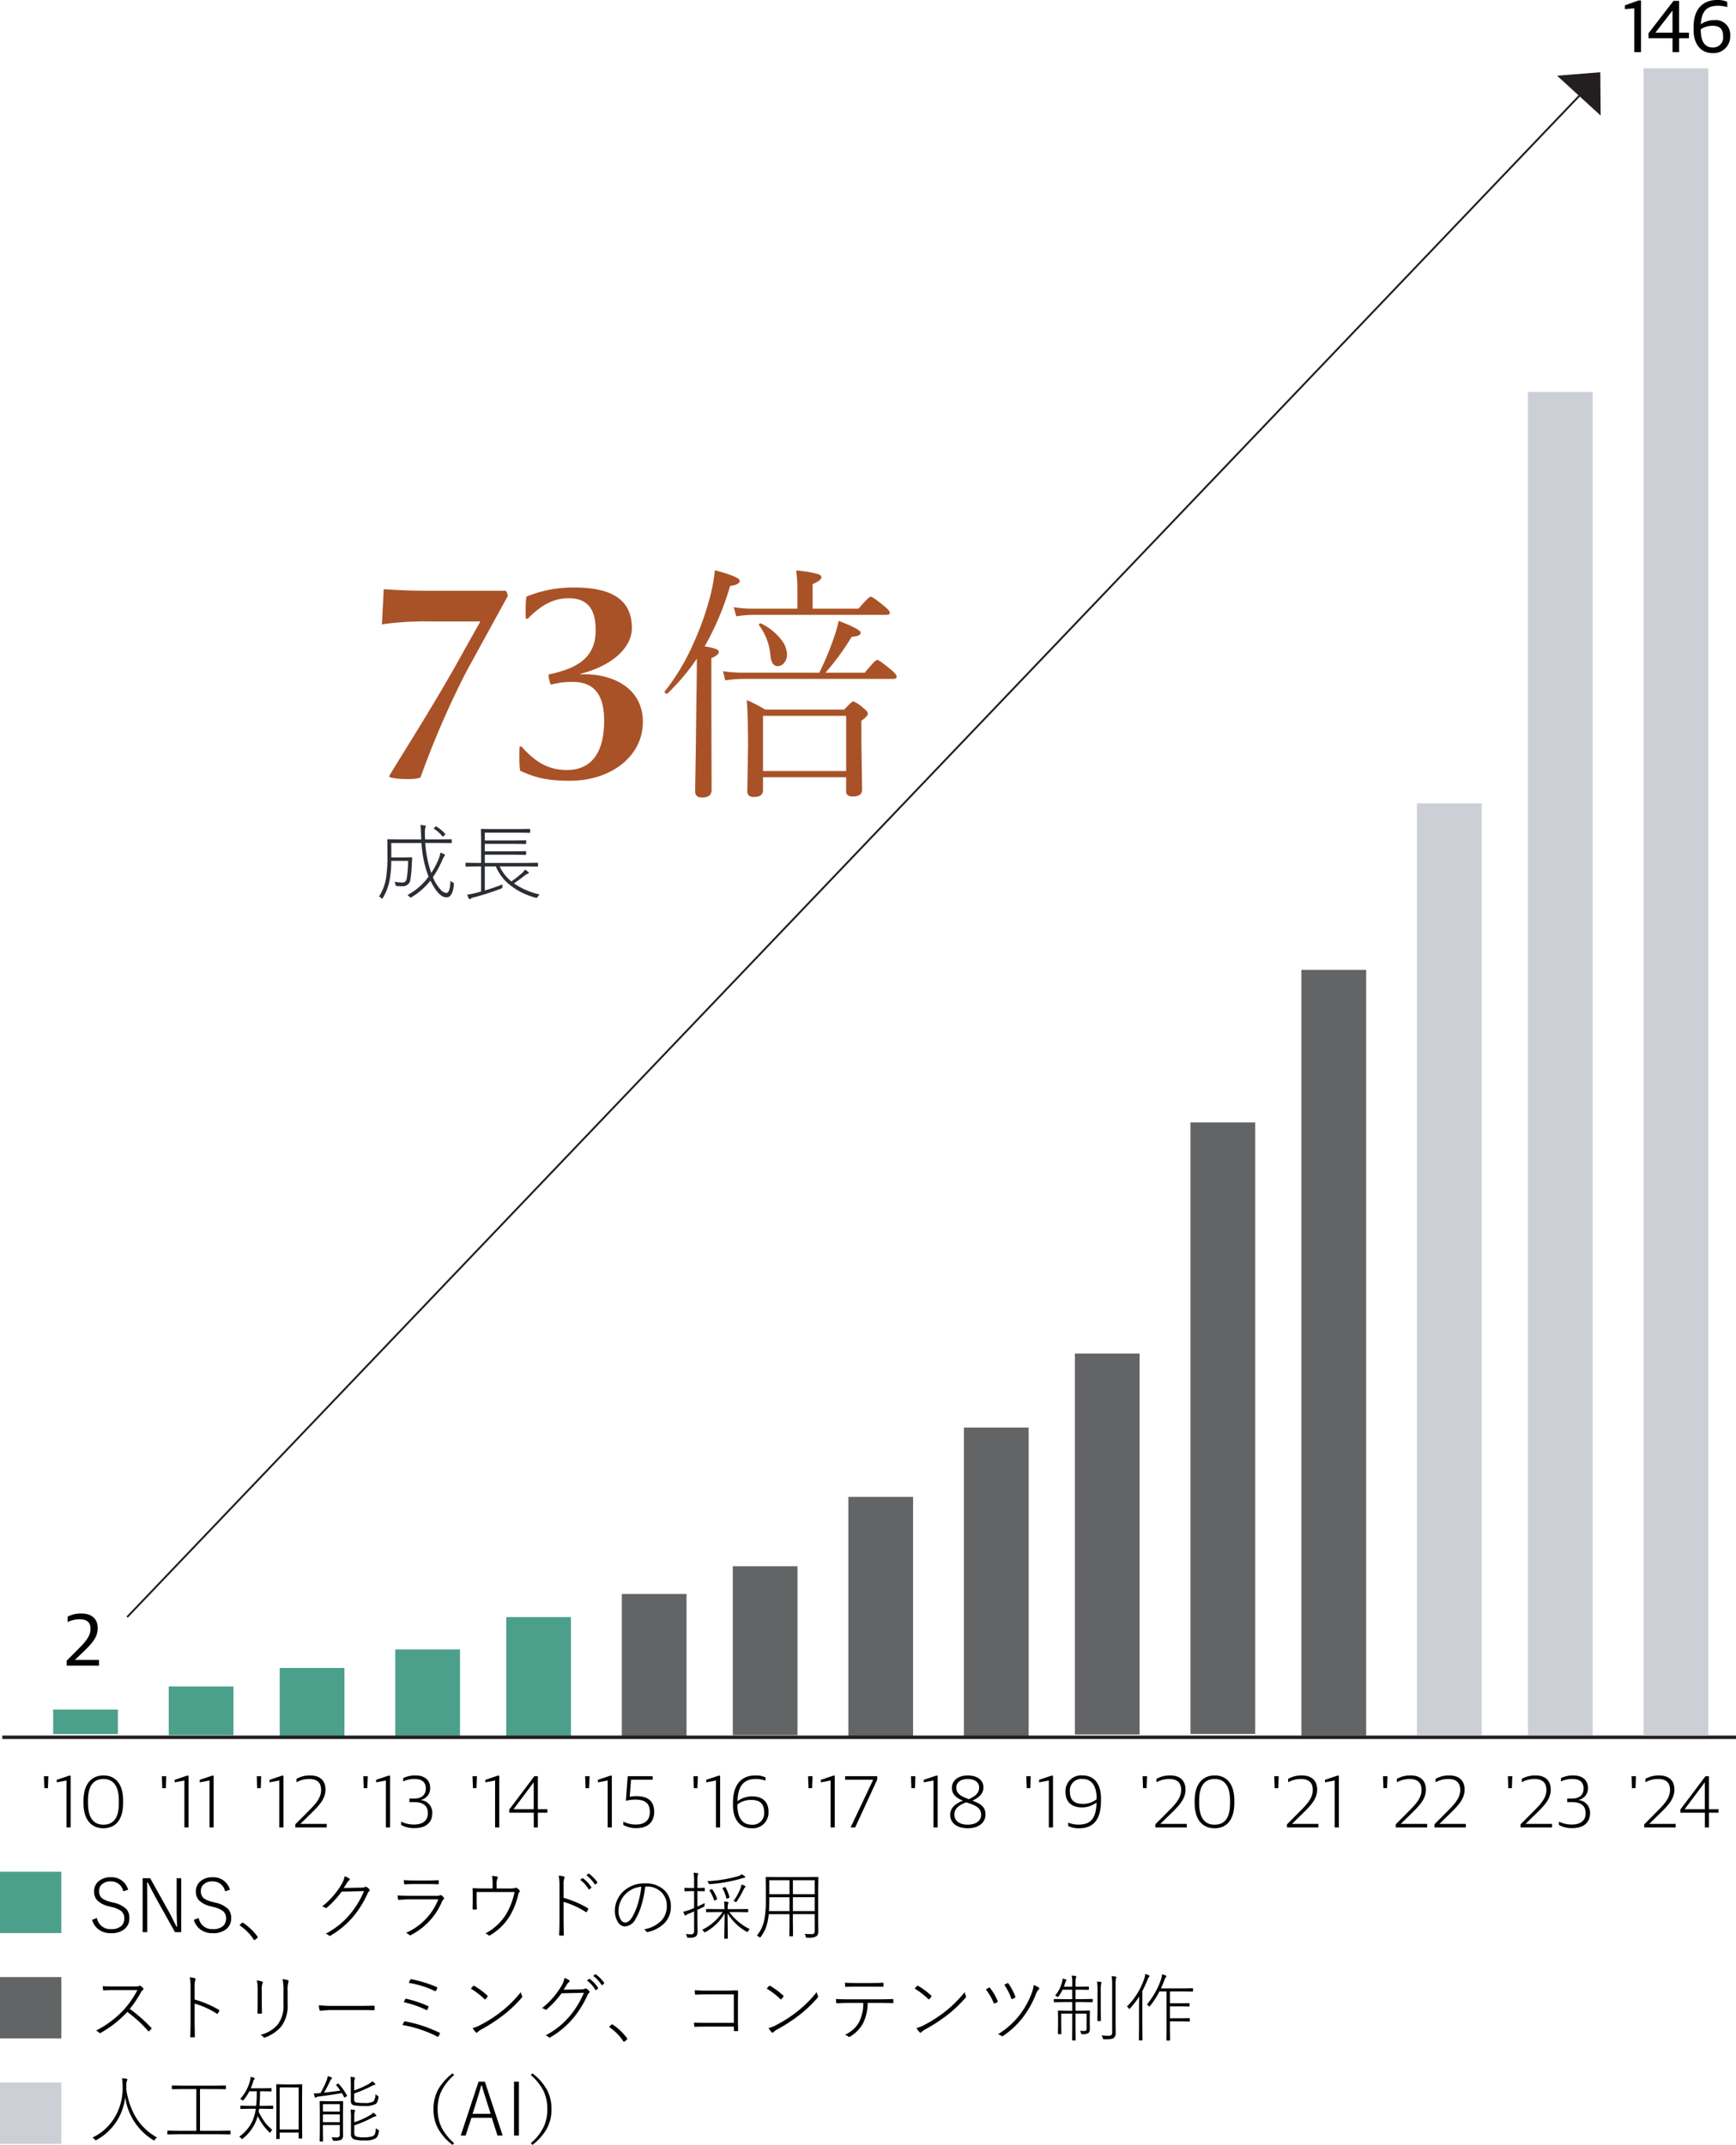 <?xml version="1.0" encoding="UTF-8"?> <svg xmlns="http://www.w3.org/2000/svg" width="375.5" height="463.944" viewBox="0 0 375.5 463.944"><g id="Group_16444" data-name="Group 16444" transform="translate(0 -5.72)"><line id="Line_993" data-name="Line 993" y2="18.687" transform="translate(92.5 362.5)" fill="none" stroke="#4c9f8b" stroke-width="14"></line><line id="Line_994" data-name="Line 994" y2="15.006" transform="translate(67.5 366.5)" fill="none" stroke="#4c9f8b" stroke-width="14"></line><line id="Line_988" data-name="Line 988" y2="36.525" transform="translate(165.5 344.5)" fill="none" stroke="#636466" stroke-width="14"></line><line id="Line_995" data-name="Line 995" y2="10.529" transform="translate(43.5 370.5)" fill="none" stroke="#4c9f8b" stroke-width="14"></line><line id="Line_992" data-name="Line 992" y2="26.173" transform="translate(116.5 355.5)" fill="none" stroke="#4c9f8b" stroke-width="14"></line><line id="Line_991" data-name="Line 991" y2="30.792" transform="translate(141.5 350.5)" fill="none" stroke="#636466" stroke-width="14"></line><line id="Line_996" data-name="Line 996" y2="5.309" transform="translate(18.5 375.5)" fill="none" stroke="#4c9f8b" stroke-width="14"></line><line id="Line_980" data-name="Line 980" y2="290.554" transform="translate(337.5 90.5)" fill="none" stroke="#cccfd6" stroke-width="14"></line><line id="Line_981" data-name="Line 981" y2="201.524" transform="translate(313.5 179.5)" fill="none" stroke="#cccfd6" stroke-width="14"></line><line id="Line_982" data-name="Line 982" y2="67.104" transform="translate(215.5 314.5)" fill="none" stroke="#636466" stroke-width="14"></line><line id="Line_983" data-name="Line 983" y2="165.637" transform="translate(288.5 215.5)" fill="none" stroke="#636466" stroke-width="14"></line><line id="Line_989" data-name="Line 989" y2="52.027" transform="translate(190.5 329.5)" fill="none" stroke="#636466" stroke-width="14"></line><line id="Line_984" data-name="Line 984" y2="132.28" transform="translate(264.5 248.5)" fill="none" stroke="#636466" stroke-width="14"></line><line id="Line_985" data-name="Line 985" y2="82.394" transform="translate(239.5 298.5)" fill="none" stroke="#636466" stroke-width="14"></line><line id="Line_986" data-name="Line 986" x2="375" transform="translate(0.5 381.5)" fill="none" stroke="#231f20" stroke-width="0.75"></line><line id="Line_987" data-name="Line 987" y2="360.631" transform="translate(362.5 20.5)" fill="none" stroke="#cccfd6" stroke-width="14"></line><path id="Path_2016" data-name="Path 2016" d="M-9.008-8.5h.768l.1-2.592H-9.1ZM-6.352,0h6.8V-.768h-5.68V-.8L-3.04-2.944C-1.152-4.768.176-6.192.176-8.176c0-1.952-1.168-3.072-3.312-3.072a5.866,5.866,0,0,0-2.96.736v.736a5.6,5.6,0,0,1,2.752-.7c1.7,0,2.576.768,2.576,2.368,0,1.76-1.232,3.072-2.88,4.72l-2.7,2.72ZM6.768,0h.88V-3.184H9.712v-.752H7.648v-7.152H6.9l-5.424,7.2v.7h5.3ZM2.416-3.936v-.032l4.3-5.744h.048v5.776Z" transform="translate(362 401)"></path><path id="Path_2021" data-name="Path 2021" d="M-7.92-8.5h.768l.1-2.592h-.96ZM-3.136,0h.9V-11.2h-.336l-2.672.9v.544l2.112-.4ZM3.392.176c2.784,0,4.752-1.456,4.752-5.968v-.5c0-3.12-1.472-4.96-3.968-4.96a3.387,3.387,0,0,0-3.7,3.6c0,2.288,1.5,3.312,3.5,3.312a5.044,5.044,0,0,0,3.2-1.056C7.12-1.6,5.616-.608,3.248-.608A5.912,5.912,0,0,1,1.056-1.04V-.3A5.091,5.091,0,0,0,3.392.176ZM4.224-5.1c-1.632,0-2.8-.624-2.8-2.608A2.479,2.479,0,0,1,4.176-10.48C6.256-10.48,7.2-8.8,7.2-6.288V-6.1A4.664,4.664,0,0,1,4.224-5.1Z" transform="translate(230 401)"></path><path id="Path_2026" data-name="Path 2026" d="M-7.7-8.5h.768l.1-2.592h-.96ZM-2.912,0h.9V-11.2h-.336l-2.672.9v.544l2.112-.4ZM5.456,0h.88V-3.184H8.4v-.752H6.336v-7.152H5.584L.16-3.888v.7h5.3ZM1.1-3.936v-.032l4.3-5.744h.048v5.776Z" transform="translate(110 401)"></path><path id="Path_2017" data-name="Path 2017" d="M-8.752-8.5h.768l.1-2.592h-.96ZM-6.1,0H.7V-.768h-5.68V-.8l2.192-2.144C-.9-4.768.432-6.192.432-8.176c0-1.952-1.168-3.072-3.312-3.072a5.866,5.866,0,0,0-2.96.736v.736a5.6,5.6,0,0,1,2.752-.7c1.7,0,2.576.768,2.576,2.368,0,1.76-1.232,3.072-2.88,4.72L-6.1-.672ZM5.12.144c2.368,0,3.808-1.168,3.808-3.2a2.711,2.711,0,0,0-2.5-2.864v-.032A2.545,2.545,0,0,0,8.48-8.528c0-1.712-1.2-2.72-3.168-2.72a5.776,5.776,0,0,0-2.672.576v.72A5.613,5.613,0,0,1,5.1-10.48c1.52,0,2.432.608,2.432,2.064S6.528-6.24,5.008-6.24H3.984v.768H5.1c1.808,0,2.88.768,2.88,2.384,0,1.552-1.024,2.464-3.04,2.464a6.288,6.288,0,0,1-2.752-.64v.72A5.661,5.661,0,0,0,5.12.144Z" transform="translate(335 401)"></path><path id="Path_2022" data-name="Path 2022" d="M-7.864-8.5H-7.1l.1-2.592h-.96ZM-3.08,0h.9V-11.2H-2.52l-2.672.9v.544l2.112-.4ZM4.344.176c2.416,0,3.824-1.264,3.824-2.992,0-1.824-1.36-2.432-2.848-2.976,1.152-.528,2.4-1.344,2.4-2.848,0-1.664-1.392-2.608-3.408-2.608C2.264-11.248.9-10.144.9-8.592c0,1.5.976,2.24,2.384,2.8C2.04-5.344.52-4.4.52-2.752.52-1.008,1.9.176,4.344.176ZM4.328-.592c-1.84,0-2.9-.864-2.9-2.208,0-1.488,1.376-2.192,2.576-2.64,1.9.656,3.216,1.072,3.216,2.72C7.224-1.456,6.1-.592,4.328-.592Zm.256-5.52C2.856-6.72,1.848-7.3,1.848-8.624c0-1.2,1.024-1.856,2.464-1.856,1.52,0,2.48.688,2.48,1.872C6.792-7.232,5.64-6.64,4.584-6.112Z" transform="translate(205 401)"></path><path id="Path_2027" data-name="Path 2027" d="M-7.32-8.5h.768l.1-2.592h-.96ZM-2.536,0h.9V-11.2h-.336l-2.672.9v.544l2.112-.4ZM3.688.144C6.056.144,7.5-1.024,7.5-3.056A2.711,2.711,0,0,0,5-5.92v-.032A2.545,2.545,0,0,0,7.048-8.528c0-1.712-1.2-2.72-3.168-2.72a5.776,5.776,0,0,0-2.672.576v.72a5.613,5.613,0,0,1,2.464-.528c1.52,0,2.432.608,2.432,2.064S5.1-6.24,3.576-6.24H2.552v.768h1.12c1.808,0,2.88.768,2.88,2.384,0,1.552-1.024,2.464-3.04,2.464A6.288,6.288,0,0,1,.76-1.264v.72A5.661,5.661,0,0,0,3.688.144Z" transform="translate(86 401)"></path><path id="Path_2018" data-name="Path 2018" d="M-8.76-8.5h.768l.1-2.592h-.96ZM-6.1,0H.7V-.768h-5.68V-.8l2.192-2.144C-.9-4.768.424-6.192.424-8.176c0-1.952-1.168-3.072-3.312-3.072a5.866,5.866,0,0,0-2.96.736v.736a5.6,5.6,0,0,1,2.752-.7c1.7,0,2.576.768,2.576,2.368,0,1.76-1.232,3.072-2.88,4.72L-6.1-.672ZM2.264,0h6.8V-.768H3.384V-.8L5.576-2.944C7.464-4.768,8.792-6.192,8.792-8.176c0-1.952-1.168-3.072-3.312-3.072a5.866,5.866,0,0,0-2.96.736v.736a5.6,5.6,0,0,1,2.752-.7c1.7,0,2.576.768,2.576,2.368,0,1.76-1.232,3.072-2.88,4.72l-2.7,2.72Z" transform="translate(308 401)"></path><path id="Path_2023" data-name="Path 2023" d="M-7.12-8.5h.768l.1-2.592h-.96ZM-2.336,0h.9V-11.2h-.336l-2.672.9v.544l2.112-.4Zm4.32,0h.992L7.744-10.352v-.736H.8v.768H6.848v.048Z" transform="translate(182 401)"></path><path id="Path_2028" data-name="Path 2028" d="M-7.368-8.5H-6.6l.1-2.592h-.96ZM-2.584,0h.9V-11.2h-.336l-2.672.9v.544l2.112-.4ZM.872,0h6.8V-.768H1.992V-.8L4.184-2.944C6.072-4.768,7.4-6.192,7.4-8.176c0-1.952-1.168-3.072-3.312-3.072a5.866,5.866,0,0,0-2.96.736v.736a5.6,5.6,0,0,1,2.752-.7c1.7,0,2.576.768,2.576,2.368,0,1.76-1.232,3.072-2.88,4.72L.872-.672Z" transform="translate(63 401)"></path><path id="Path_2019" data-name="Path 2019" d="M-7.288-8.5h.768l.1-2.592h-.96ZM-4.632,0h6.8V-.768h-5.68V-.8L-1.32-2.944C.568-4.768,1.9-6.192,1.9-8.176c0-1.952-1.168-3.072-3.312-3.072a5.866,5.866,0,0,0-2.96.736v.736a5.6,5.6,0,0,1,2.752-.7c1.7,0,2.576.768,2.576,2.368,0,1.76-1.232,3.072-2.88,4.72l-2.7,2.72ZM5.7,0h.9V-11.2H6.264l-2.672.9v.544l2.112-.4Z" transform="translate(283 401)"></path><path id="Path_2024" data-name="Path 2024" d="M-7.92-8.5h.768l.1-2.592h-.96ZM-3.136,0h.9V-11.2h-.336l-2.672.9v.544l2.112-.4ZM4.592.176A3.386,3.386,0,0,0,8.224-3.456c0-2.256-1.5-3.264-3.5-3.264a5.239,5.239,0,0,0-3.2,1.04c.1-3.808,1.792-4.8,4-4.8a5.583,5.583,0,0,1,2.048.368v-.72a4.931,4.931,0,0,0-2.192-.416C2.72-11.248.544-9.712.544-5.28v.48C.544-1.888,1.92.176,4.592.176Zm0-.768C2.384-.592,1.5-2.4,1.5-4.784v-.192A4.72,4.72,0,0,1,4.48-5.952c1.632,0,2.8.608,2.8,2.576A2.473,2.473,0,0,1,4.592-.592Z" transform="translate(158 401)"></path><path id="Path_2029" data-name="Path 2029" d="M-5.9-8.5h.768l.1-2.592h-.96ZM-1.112,0h.9V-11.2H-.552l-2.672.9v.544l2.112-.4ZM4.312,0h.9V-11.2H4.872L2.2-10.3v.544l2.112-.4Z" transform="translate(41 401)"></path><path id="Path_2020" data-name="Path 2020" d="M-9.76-8.5h.768l.1-2.592h-.96ZM-7.1,0H-.3V-.768h-5.68V-.8l2.192-2.144C-1.9-4.768-.576-6.192-.576-8.176c0-1.952-1.168-3.072-3.312-3.072a5.866,5.866,0,0,0-2.96.736v.736a5.6,5.6,0,0,1,2.752-.7c1.7,0,2.576.768,2.576,2.368,0,1.76-1.232,3.072-2.88,4.72L-7.1-.672ZM5.712.176C8.3.176,9.984-1.6,9.984-5.3v-.528c0-3.68-1.728-5.424-4.256-5.424S1.408-9.472,1.408-5.76v.512C1.408-1.632,3.136.176,5.712.176Zm0-.768c-2.256,0-3.328-1.7-3.328-4.64v-.656c0-2.944,1.088-4.592,3.344-4.592,2.272,0,3.328,1.7,3.328,4.64v.656C9.056-2.176,7.984-.592,5.712-.592Z" transform="translate(257 401)"></path><path id="Path_2025" data-name="Path 2025" d="M-7.344-8.5h.768l.1-2.592h-.96ZM-2.56,0h.9V-11.2H-2l-2.672.9v.544l2.112-.4ZM3.728.144C6.3.144,7.5-1.36,7.5-3.344c0-2.464-1.472-3.424-3.872-3.424a6.859,6.859,0,0,0-1.424.144l.288-3.7H7.168v-.768H1.776l-.4,5.328a8.268,8.268,0,0,1,2.016-.256c2.016,0,3.168.672,3.168,2.672,0,1.712-.992,2.72-3.008,2.72a5.888,5.888,0,0,1-2.736-.64v.72A5.443,5.443,0,0,0,3.728.144Z" transform="translate(134 401)"></path><path id="Path_2030" data-name="Path 2030" d="M-8.408-8.5h.768l.1-2.592H-8.5ZM-3.624,0h.9V-11.2h-.336l-2.672.9v.544l2.112-.4ZM4.36.176C6.952.176,8.632-1.6,8.632-5.3v-.528c0-3.68-1.728-5.424-4.256-5.424S.056-9.472.056-5.76v.512C.056-1.632,1.784.176,4.36.176Zm0-.768c-2.256,0-3.328-1.7-3.328-4.64v-.656c0-2.944,1.088-4.592,3.344-4.592,2.272,0,3.328,1.7,3.328,4.64v.656C7.7-2.176,6.632-.592,4.36-.592Z" transform="translate(18 401)"></path><rect id="Rectangle_63" data-name="Rectangle 63" width="13.272" height="13.272" transform="translate(0 433.371)" fill="#636466"></rect><rect id="Rectangle_65" data-name="Rectangle 65" width="13.272" height="13.272" transform="translate(0 456.181)" fill="#cccfd6"></rect><rect id="Rectangle_73" data-name="Rectangle 73" width="13.272" height="13.271" transform="translate(0 410.579)" fill="#4c9f8b"></rect><path id="Path_2031" data-name="Path 2031" d="M8.719-9.523l-1.055.336a2.653,2.653,0,0,0-2.687-2.141,2.747,2.747,0,0,0-1.945.641,1.866,1.866,0,0,0-.6,1.438,1.933,1.933,0,0,0,.656,1.586,5.146,5.146,0,0,0,1.906.781l.469.133A5.622,5.622,0,0,1,8.383-5.3a2.879,2.879,0,0,1,.594,1.93A2.906,2.906,0,0,1,7.8-.914a4.48,4.48,0,0,1-2.766.789,4.4,4.4,0,0,1-2.75-.836A4.052,4.052,0,0,1,.914-3.008l1.055-.4a2.9,2.9,0,0,0,3.055,2.4,3.134,3.134,0,0,0,2.258-.719,2.086,2.086,0,0,0,.594-1.555A2.007,2.007,0,0,0,7.242-4.9,5.6,5.6,0,0,0,5.094-5.8l-.406-.117A5.316,5.316,0,0,1,1.969-7.289,2.842,2.842,0,0,1,1.359-9.2,2.739,2.739,0,0,1,2.4-11.414a3.894,3.894,0,0,1,2.563-.812A3.68,3.68,0,0,1,8.719-9.523ZM20.2-12.016V-.352H18.844L14.633-7.906q-.648-1.2-1.664-3.2h-.156q.031,2.492.031,3.5v7.25h-.992V-12.016h1.633l4.016,7.2q.719,1.336,1.664,3.273h.156q-.109-2.07-.109-3.633v-6.844ZM30.734-9.523l-1.055.336a2.653,2.653,0,0,0-2.687-2.141,2.747,2.747,0,0,0-1.945.641,1.866,1.866,0,0,0-.6,1.438A1.933,1.933,0,0,0,25.1-7.664a5.146,5.146,0,0,0,1.906.781l.469.133A5.622,5.622,0,0,1,30.4-5.3a2.879,2.879,0,0,1,.594,1.93A2.906,2.906,0,0,1,29.82-.914a4.48,4.48,0,0,1-2.766.789A4.4,4.4,0,0,1,24.3-.961,4.052,4.052,0,0,1,22.93-3.008l1.055-.4a2.9,2.9,0,0,0,3.055,2.4A3.134,3.134,0,0,0,29.3-1.727a2.086,2.086,0,0,0,.594-1.555A2.007,2.007,0,0,0,29.258-4.9,5.6,5.6,0,0,0,27.109-5.8L26.7-5.922a5.316,5.316,0,0,1-2.719-1.367A2.842,2.842,0,0,1,23.375-9.2a2.739,2.739,0,0,1,1.039-2.211,3.894,3.894,0,0,1,2.563-.812A3.68,3.68,0,0,1,30.734-9.523Zm2.719,7.109a.376.376,0,0,1,.188.078,12.5,12.5,0,0,1,3.031,2.9.28.28,0,0,1,.078.172.251.251,0,0,1-.117.18l-.445.367a.318.318,0,0,1-.141.078.206.206,0,0,1-.18-.125,10.884,10.884,0,0,0-2.914-2.977.17.17,0,0,1-.094-.133.171.171,0,0,1,.063-.109l.367-.336A.508.508,0,0,1,33.453-2.414ZM55.344-9.906l3.906-.078a1.523,1.523,0,0,0,.734-.148.293.293,0,0,1,.133-.031.5.5,0,0,1,.25.078,3.608,3.608,0,0,1,.484.422.391.391,0,0,1,.117.25.225.225,0,0,1-.07.164,1.278,1.278,0,0,0-.367.492A21.705,21.705,0,0,1,57.438-3.75,19.04,19.04,0,0,1,52.43.43a.187.187,0,0,1-.109.039A.2.2,0,0,1,52.18.4a1.494,1.494,0,0,0-.742-.4,18.718,18.718,0,0,0,3.117-2.07,18.139,18.139,0,0,0,2.164-2.172,19.713,19.713,0,0,0,3.023-4.992L54.9-9.117a20.123,20.123,0,0,1-3.2,3.469.3.3,0,0,1-.187.086.262.262,0,0,1-.148-.055,1.882,1.882,0,0,0-.7-.289,17,17,0,0,0,4.063-4.555,5.454,5.454,0,0,0,.82-1.969,2.97,2.97,0,0,1,1.008.492.216.216,0,0,1,.109.172.236.236,0,0,1-.109.18,1.932,1.932,0,0,0-.516.594Q55.633-10.32,55.344-9.906Zm13.008-1.711q1.094.094,2.594.094h2.336q1.367,0,2.461-.07h.047q.109,0,.109.164a1.917,1.917,0,0,1,.016.266,2.1,2.1,0,0,1-.016.273q0,.18-.172.18-1.211-.047-2.414-.047h-2.4q-1.375,0-2.32.063a.184.184,0,0,1-.2-.187Q68.352-11.461,68.352-11.617ZM66.992-8.3q1.172.094,2.8.094h5.586a1.718,1.718,0,0,0,.734-.094.382.382,0,0,1,.2-.055.352.352,0,0,1,.234.086,2.658,2.658,0,0,1,.438.414.4.4,0,0,1,.078.219.211.211,0,0,1-.1.18,1.061,1.061,0,0,0-.336.43,14.275,14.275,0,0,1-6.758,7.3.436.436,0,0,1-.187.055.192.192,0,0,1-.148-.07A2,2,0,0,0,68.813-.2,13.123,13.123,0,0,0,75.8-7.445H69.789q-1.078,0-2.477.109a.173.173,0,0,1-.055.008q-.133,0-.172-.164Q67.008-8.016,66.992-8.3ZM88.43-9.8h2.594a4.8,4.8,0,0,0,1.422-.109.328.328,0,0,1,.172-.047.407.407,0,0,1,.242.094,2.328,2.328,0,0,1,.516.461.3.3,0,0,1,.063.18.284.284,0,0,1-.094.2,1.085,1.085,0,0,0-.227.469,16.357,16.357,0,0,1-1.883,4.766A12.313,12.313,0,0,1,86.961.352.272.272,0,0,1,86.828.4.18.18,0,0,1,86.7.336a1.853,1.853,0,0,0-.719-.4A11.744,11.744,0,0,0,90.43-4.156,15.624,15.624,0,0,0,92.3-9.039h-8.2v1.648q0,.977.047,1.914,0,.227-.164.227h-.609q-.156,0-.156-.211.039-.672.039-1.914v-1.07q0-.875-.039-1.258v-.039q0-.125.141-.125h.039q.852.063,2.078.063h2.078v-.9a9.188,9.188,0,0,0-.141-1.8,5.942,5.942,0,0,1,1.086.125.2.2,0,0,1,.172.2.318.318,0,0,1-.055.172,2.783,2.783,0,0,0-.2,1.281Zm14.477,2.031a21.41,21.41,0,0,1,5.227,2.219q.109.063.109.133a.336.336,0,0,1-.008.063,3.319,3.319,0,0,1-.289.578.189.189,0,0,1-.141.094.272.272,0,0,1-.133-.047A17.943,17.943,0,0,0,102.906-6.9v4.047q0,.133.047,3.047,0,.2-.18.2-.141.008-.3.008t-.32-.008q-.2,0-.2-.211.07-1.922.07-3.008v-7.6a10.252,10.252,0,0,0-.18-2.148,5.069,5.069,0,0,1,1.1.18.19.19,0,0,1,.164.188.649.649,0,0,1-.062.227,4.584,4.584,0,0,0-.141,1.469Zm3.578-3.906.477-.336a.134.134,0,0,1,.063-.023.1.1,0,0,1,.063.023,7,7,0,0,1,1.813,1.938.115.115,0,0,1,.031.063.128.128,0,0,1-.047.078l-.383.32a.113.113,0,0,1-.078.039q-.047,0-.1-.07A7.2,7.2,0,0,0,106.484-11.68Zm1.344-.992.414-.32a.14.14,0,0,1,.086-.039.1.1,0,0,1,.055.023,7.865,7.865,0,0,1,1.813,1.836.194.194,0,0,1,.023.086.129.129,0,0,1-.055.094l-.375.32a.09.09,0,0,1-.062.031.126.126,0,0,1-.094-.062A7.385,7.385,0,0,0,107.828-12.672Zm12.734,2.445a21.96,21.96,0,0,1-.859,4.164,12.325,12.325,0,0,1-1.242,2.875,2.787,2.787,0,0,1-2.281,1.6,1.859,1.859,0,0,1-1.57-1.023A4.541,4.541,0,0,1,114-5.055a5.469,5.469,0,0,1,.555-2.359,5.488,5.488,0,0,1,1.32-1.8,6.653,6.653,0,0,1,4.633-1.68,5.7,5.7,0,0,1,4.3,1.57,4.75,4.75,0,0,1,1.3,3.453,4.965,4.965,0,0,1-1.359,3.547,7.182,7.182,0,0,1-3.68,1.945.646.646,0,0,1-.086.008.261.261,0,0,1-.234-.172,1.134,1.134,0,0,0-.43-.43,6.633,6.633,0,0,0,3.852-2,4.558,4.558,0,0,0,1.055-3.055,3.967,3.967,0,0,0-1.437-3.2,4.314,4.314,0,0,0-2.859-.992Zm-.852.047a5.389,5.389,0,0,0-3.3,1.477,5.21,5.21,0,0,0-1.3,1.961,4.831,4.831,0,0,0-.32,1.7,3.441,3.441,0,0,0,.547,2.086,1.125,1.125,0,0,0,.891.523q.828,0,1.57-1.266a13.769,13.769,0,0,0,1.266-3.125A18.3,18.3,0,0,0,119.711-10.18ZM138.4-5.328h2.094l2.211-.031q.125,0,.125.109v.469q0,.109-.125.109L140.492-4.7H138.75a12.2,12.2,0,0,0,4.43,3.7,1.605,1.605,0,0,0-.352.438q-.1.18-.18.18a.535.535,0,0,1-.2-.086,11.33,11.33,0,0,1-4.078-3.953L138.43.945a.1.1,0,0,1-.109.109h-.547a.1.1,0,0,1-.109-.109q0-.32.039-2.414.031-1.875.039-2.93a10.688,10.688,0,0,1-4.133,4.016.53.53,0,0,1-.187.078q-.078,0-.2-.187a1.009,1.009,0,0,0-.352-.359A11.507,11.507,0,0,0,137.313-4.7h-1.266l-2.211.031a.1.1,0,0,1-.109-.109V-5.25a.1.1,0,0,1,.109-.109l2.211.031H137.7v-.211a8.633,8.633,0,0,0-.086-1.437,7.67,7.67,0,0,1,.8.078q.156.023.156.133a.425.425,0,0,1-.039.156.951.951,0,0,0-.055.148,3.383,3.383,0,0,0-.078.922Zm-6.547.141v2.453l.031,2.141a2.292,2.292,0,0,1-.109.82,1.035,1.035,0,0,1-.289.367,2.136,2.136,0,0,1-1.266.258h-.3a.428.428,0,0,1-.242-.039.482.482,0,0,1-.094-.219,1.7,1.7,0,0,0-.25-.547,8.89,8.89,0,0,0,1.148.063.592.592,0,0,0,.531-.2,1.085,1.085,0,0,0,.125-.609V-4.852q-.586.273-1.1.484a1.8,1.8,0,0,0-.609.32.277.277,0,0,1-.2.094.151.151,0,0,1-.141-.109,5,5,0,0,1-.289-.719,7.425,7.425,0,0,0,1.266-.352q.633-.242,1.07-.437V-9.234h-.562l-1.422.031a.1.1,0,0,1-.109-.109V-9.82q0-.117.109-.117l1.422.031h.563v-1.453a10.677,10.677,0,0,0-.109-1.844,4.72,4.72,0,0,1,.828.1q.2.023.2.109a1.377,1.377,0,0,1-.117.3,5.743,5.743,0,0,0-.078,1.313v1.469h.047l1.422-.031a.1.1,0,0,1,.117.117v.508q0,.109-.117.109L131.9-9.234h-.047v3.344q.516-.219,1.57-.75a4.34,4.34,0,0,0-.031.461v.117q0,.141-.227.258Q131.992-5.242,131.852-5.187Zm9.6-7.68a5.706,5.706,0,0,1,.625.422.214.214,0,0,1,.109.188q0,.125-.227.148a8.029,8.029,0,0,0-.812.219,32.712,32.712,0,0,1-6.492,1.141q-.086.008-.141.008-.172,0-.266-.234a1.282,1.282,0,0,0-.281-.4,29.585,29.585,0,0,0,6.313-.977A3.371,3.371,0,0,0,141.453-12.867Zm-1.789,5.781a12.671,12.671,0,0,0,1.547-2.852,3.993,3.993,0,0,0,.18-.719,5.717,5.717,0,0,1,.7.273q.156.1.156.188a.254.254,0,0,1-.109.18,1.211,1.211,0,0,0-.3.43,18.35,18.35,0,0,1-1.469,2.578q-.133.164-.18.164a.468.468,0,0,1-.187-.1A1.292,1.292,0,0,0,139.664-7.086ZM134.492-9.3a.194.194,0,0,1-.031-.078q0-.055.156-.133l.211-.094a.494.494,0,0,1,.156-.055q.055,0,.1.078A8.289,8.289,0,0,1,136.109-7.6a.248.248,0,0,1,.016.07q0,.078-.2.172l-.219.094a.6.6,0,0,1-.18.07q-.055,0-.094-.1A7.607,7.607,0,0,0,134.492-9.3Zm3.438-.734a8.07,8.07,0,0,1,.852,2.094.248.248,0,0,1,.016.07q0,.063-.2.141l-.219.078a.792.792,0,0,1-.187.055q-.063,0-.086-.1a7.693,7.693,0,0,0-.812-2.094.18.18,0,0,1-.023-.07q0-.031.18-.109l.211-.078a.643.643,0,0,1,.18-.062Q137.883-10.109,137.93-10.031Zm19.3,5.789h-4.727V-2.32l.031,2.75q0,.117-.109.117h-.578q-.109,0-.109-.117l.031-2.75V-4.242h-4.492a11.259,11.259,0,0,1-.656,3.031A9.247,9.247,0,0,1,145.57.656q-.117.156-.164.156a.519.519,0,0,1-.187-.125A1.988,1.988,0,0,0,144.7.414a7.822,7.822,0,0,0,1.539-3.039,21.021,21.021,0,0,0,.414-4.75V-9.711l-.031-2.469a.1.1,0,0,1,.109-.109l2.289.031h6.563l2.32-.031a.1.1,0,0,1,.109.109l-.031,2.469v7.117L158-.461a1.2,1.2,0,0,1-.445,1.023A3.145,3.145,0,0,1,155.9.852h-.3a.473.473,0,0,1-.258-.039.616.616,0,0,1-.062-.219,1.415,1.415,0,0,0-.242-.578q.656.062,1.617.063.578,0,.578-.687Zm0-4.32v-3.023h-4.727v3.023Zm0,.656h-4.727V-4.9h4.727ZM147.328-4.9h4.445V-7.906h-4.383v.531Q147.391-5.844,147.328-4.9Zm.063-3.664h4.383v-3.023h-4.383Z" transform="translate(19 424)"></path><path id="Path_2032" data-name="Path 2032" d="M9.07-5.75A32.345,32.345,0,0,1,13.688-1.7q.1.094.1.156a.274.274,0,0,1-.078.141q-.117.133-.437.453a.15.15,0,0,1-.094.055.235.235,0,0,1-.141-.086,28.17,28.17,0,0,0-4.5-4.117A23.4,23.4,0,0,1,2.766-.562.374.374,0,0,1,2.6-.508a.218.218,0,0,1-.156-.086,1.932,1.932,0,0,0-.672-.469A21.41,21.41,0,0,0,7.664-5.445a20.09,20.09,0,0,0,3.055-4.383H5.727q-1.4,0-2.242.086H3.438A.13.13,0,0,1,3.3-9.875a4.316,4.316,0,0,1-.07-.781q.773.047,2.406.047h4.7a1.687,1.687,0,0,0,.813-.133.242.242,0,0,1,.109-.023.3.3,0,0,1,.211.078,2.834,2.834,0,0,1,.492.461.261.261,0,0,1,.07.18.213.213,0,0,1-.117.2,1.4,1.4,0,0,0-.414.492A24.561,24.561,0,0,1,9.07-5.75ZM23.1-7.773a21.41,21.41,0,0,1,5.227,2.219q.109.063.109.133a.336.336,0,0,1-.008.063,3.319,3.319,0,0,1-.289.578A.189.189,0,0,1,28-4.687a.272.272,0,0,1-.133-.047A17.943,17.943,0,0,0,23.1-6.9v4.047q0,.133.047,3.047,0,.2-.18.2-.141.008-.3.008t-.32-.008q-.2,0-.2-.211.07-1.922.07-3.008v-7.6a10.252,10.252,0,0,0-.18-2.148,5.069,5.069,0,0,1,1.1.18.19.19,0,0,1,.164.188.649.649,0,0,1-.062.227,4.584,4.584,0,0,0-.141,1.469Zm13.445-4.133a5.176,5.176,0,0,1,1.141.227.188.188,0,0,1,.156.188.29.29,0,0,1-.047.148,4.152,4.152,0,0,0-.172,1.6V-7.1q0,1.055.047,2.156,0,.227-.2.227h-.594q-.18,0-.18-.172v-.055q.039-1.516.039-2.2V-9.742A8.764,8.764,0,0,0,36.547-11.906ZM37.359-.141a7.269,7.269,0,0,0,3.609-2.1,6.609,6.609,0,0,0,1.352-4.4V-9.664a11.615,11.615,0,0,0-.2-2.516,4.815,4.815,0,0,1,1.172.227.2.2,0,0,1,.141.2.343.343,0,0,1-.047.164,5.839,5.839,0,0,0-.172,1.906v2.914a7.37,7.37,0,0,1-1.445,4.9A8.223,8.223,0,0,1,38.336.422a.514.514,0,0,1-.156.031.243.243,0,0,1-.2-.117A1.91,1.91,0,0,0,37.359-.141Zm12.625-6.4a27.967,27.967,0,0,0,3.3.141h5.086q2.227,0,3.438-.047.227,0,.227.18v.6q0,.2-.227.2Q60.969-5.5,59.7-5.5H52.164l-1.828.141a.22.22,0,0,1-.227-.2A3.864,3.864,0,0,1,49.984-6.539Zm19.438-4.836q.25-.555.3-.656.055-.148.148-.148a.35.35,0,0,1,.094.016,25.358,25.358,0,0,1,5.469,1.68q.148.078.148.164a.35.35,0,0,1-.016.094,3.412,3.412,0,0,1-.258.547q-.055.094-.117.094a.48.48,0,0,1-.187-.062A20.73,20.73,0,0,0,69.422-11.375ZM68.352-7.2a5.283,5.283,0,0,1,.3-.656.141.141,0,0,1,.125-.094.658.658,0,0,1,.117.016,24.281,24.281,0,0,1,4.656,1.555.178.178,0,0,1,.133.164.461.461,0,0,1-.023.125,3.494,3.494,0,0,1-.211.492.161.161,0,0,1-.141.1.417.417,0,0,1-.148-.039A22.1,22.1,0,0,0,68.352-7.2Zm-.3,4.93a6.493,6.493,0,0,1,.336-.656.211.211,0,0,1,.188-.125.855.855,0,0,1,.1.008A28.966,28.966,0,0,1,76.047-.609a.161.161,0,0,1,.109.156.263.263,0,0,1-.031.117,2.237,2.237,0,0,1-.258.492q-.07.117-.148.117a.28.28,0,0,1-.141-.047A26.874,26.874,0,0,0,68.047-2.273Zm14.8-7.867a6.549,6.549,0,0,1,.492-.562.2.2,0,0,1,.141-.07.3.3,0,0,1,.117.039,16.38,16.38,0,0,1,2.8,2.078.235.235,0,0,1,.086.148.215.215,0,0,1-.039.109,3.541,3.541,0,0,1-.43.523.192.192,0,0,1-.117.07.15.15,0,0,1-.094-.055A16.928,16.928,0,0,0,82.852-10.141ZM83.234-1.6A6.851,6.851,0,0,0,84.773-2.2,28.572,28.572,0,0,0,89.4-5.148a25.464,25.464,0,0,0,4.266-4.242,2.215,2.215,0,0,0,.242.781.389.389,0,0,1,.047.172.516.516,0,0,1-.141.313A27.912,27.912,0,0,1,89.875-4.4a36.045,36.045,0,0,1-4.781,3.1,3.445,3.445,0,0,0-.82.609.26.26,0,0,1-.172.094.287.287,0,0,1-.18-.094A5.523,5.523,0,0,1,83.234-1.6Zm24.719-10.3.484-.336a.134.134,0,0,1,.063-.023.134.134,0,0,1,.063.023,7.057,7.057,0,0,1,1.8,1.938.09.09,0,0,1,.031.063.128.128,0,0,1-.047.078l-.383.32a.09.09,0,0,1-.07.039.128.128,0,0,1-.1-.07A7.3,7.3,0,0,0,107.953-11.906ZM109.3-12.9l.422-.32a.136.136,0,0,1,.078-.039.1.1,0,0,1,.063.023,7.671,7.671,0,0,1,1.813,1.836.194.194,0,0,1,.023.086.126.126,0,0,1-.062.094l-.367.32a.14.14,0,0,1-.07.023q-.047,0-.086-.062A7.544,7.544,0,0,0,109.3-12.9Zm-6.4,2.992,3.906-.078a1.622,1.622,0,0,0,.734-.148.293.293,0,0,1,.133-.031.465.465,0,0,1,.25.086,3.129,3.129,0,0,1,.484.414.391.391,0,0,1,.117.25.225.225,0,0,1-.07.164,1.261,1.261,0,0,0-.367.5,21.749,21.749,0,0,1-3.094,5A19.04,19.04,0,0,1,99.984.43a.187.187,0,0,1-.109.039A.2.2,0,0,1,99.734.4a1.539,1.539,0,0,0-.742-.4,19.062,19.062,0,0,0,3.117-2.078,18.437,18.437,0,0,0,2.164-2.164A19.9,19.9,0,0,0,107.3-9.234l-4.844.109a20.4,20.4,0,0,1-3.2,3.477.3.3,0,0,1-.187.086.262.262,0,0,1-.148-.055,1.725,1.725,0,0,0-.7-.289,17.1,17.1,0,0,0,4.063-4.562,5.382,5.382,0,0,0,.82-1.969,3.064,3.064,0,0,1,1.008.5.216.216,0,0,1,.109.172.236.236,0,0,1-.109.18,1.818,1.818,0,0,0-.516.594Q103.188-10.32,102.9-9.906Zm10.492,7.492a.376.376,0,0,1,.188.078,12.5,12.5,0,0,1,3.031,2.9.28.28,0,0,1,.078.172.251.251,0,0,1-.117.18l-.445.367a.318.318,0,0,1-.141.078.206.206,0,0,1-.18-.125,10.884,10.884,0,0,0-2.914-2.977.17.17,0,0,1-.094-.133.171.171,0,0,1,.063-.109l.367-.336A.508.508,0,0,1,113.391-2.414Zm26.336-.32V-8.891h-5.891q-1.336,0-2.3.07h-.047q-.141,0-.156-.18a4.917,4.917,0,0,1-.055-.781q1.18.078,2.563.078h3.813q.555,0,1.469-.016,1.117-.031,1.281-.031.242,0,.242.227-.031,1.391-.031,2.3v3.383q0,1.641.047,2.719,0,.172-.18.172a2.284,2.284,0,0,1-.281.016,2.167,2.167,0,0,1-.281-.016.266.266,0,0,1-.164-.031.244.244,0,0,1-.023-.141v-.8H133.8q-1.7,0-2.445.047a.23.23,0,0,1-.055.008q-.1,0-.125-.164a5.589,5.589,0,0,1-.047-.766q1.133.063,2.672.063Zm7.125-7.406a6.549,6.549,0,0,1,.492-.562.2.2,0,0,1,.141-.07.3.3,0,0,1,.117.039,16.38,16.38,0,0,1,2.8,2.078.235.235,0,0,1,.086.148.215.215,0,0,1-.039.109,3.541,3.541,0,0,1-.43.523.192.192,0,0,1-.117.07.15.15,0,0,1-.094-.055A16.928,16.928,0,0,0,146.852-10.141Zm.383,8.539a6.851,6.851,0,0,0,1.539-.594A28.572,28.572,0,0,0,153.4-5.148a25.465,25.465,0,0,0,4.266-4.242,2.215,2.215,0,0,0,.242.781.389.389,0,0,1,.047.172.516.516,0,0,1-.141.313A27.911,27.911,0,0,1,153.875-4.4a36.046,36.046,0,0,1-4.781,3.1,3.445,3.445,0,0,0-.82.609.26.26,0,0,1-.172.094.287.287,0,0,1-.18-.094A5.523,5.523,0,0,1,147.234-1.6Zm21.438-5.437a10.045,10.045,0,0,1-.945,4.3,7.637,7.637,0,0,1-2.82,2.961.539.539,0,0,1-.258.094.187.187,0,0,1-.125-.047,2.209,2.209,0,0,0-.75-.414,7.935,7.935,0,0,0,2.008-1.375,6.113,6.113,0,0,0,1.109-1.539,8.869,8.869,0,0,0,.836-3.984H164.4q-1.07,0-2.289.078-.148,0-.187-.047a.356.356,0,0,1-.055-.164q-.008-.055-.062-.711,1.258.063,2.594.063h6.828q1.484,0,2.828-.062.18,0,.18.227v.508q0,.156-.2.156-1.453-.047-2.8-.047Zm-4.914-4.375q1.172.063,2.414.063h3.2q1.7,0,2.563-.055h.047q.125,0,.125.2v.461q0,.211-.2.211-.859-.031-2.539-.031h-3.2q-1.437,0-2.172.047a.173.173,0,0,1-.055.008q-.125,0-.141-.18Zm15.094,1.273a6.549,6.549,0,0,1,.492-.562.2.2,0,0,1,.141-.07.3.3,0,0,1,.117.039,16.38,16.38,0,0,1,2.8,2.078.235.235,0,0,1,.086.148.215.215,0,0,1-.039.109,3.541,3.541,0,0,1-.43.523.192.192,0,0,1-.117.07.15.15,0,0,1-.094-.055A16.928,16.928,0,0,0,178.852-10.141Zm.383,8.539a6.851,6.851,0,0,0,1.539-.594A28.572,28.572,0,0,0,185.4-5.148a25.465,25.465,0,0,0,4.266-4.242,2.215,2.215,0,0,0,.242.781.389.389,0,0,1,.047.172.516.516,0,0,1-.141.313A27.911,27.911,0,0,1,185.875-4.4a36.046,36.046,0,0,1-4.781,3.1,3.445,3.445,0,0,0-.82.609.26.26,0,0,1-.172.094.287.287,0,0,1-.18-.094A5.523,5.523,0,0,1,179.234-1.6Zm15.008-8.352q.445-.281.641-.383a.3.3,0,0,1,.109-.031.242.242,0,0,1,.148.078,12.049,12.049,0,0,1,1.641,2.813.3.3,0,0,1,.039.125q0,.063-.1.133a2.213,2.213,0,0,1-.523.273.36.36,0,0,1-.125.031q-.086,0-.148-.156A12.309,12.309,0,0,0,194.242-9.953Zm3.984-1.008q.547-.289.656-.336a.318.318,0,0,1,.109-.023.147.147,0,0,1,.133.078,13.1,13.1,0,0,1,1.484,2.8.5.5,0,0,1,.031.133q0,.07-.094.125a2.412,2.412,0,0,1-.562.289.318.318,0,0,1-.109.023q-.086,0-.125-.117A12.416,12.416,0,0,0,198.227-10.961Zm6.367.047a6.009,6.009,0,0,1,1.117.563.164.164,0,0,1,.086.156.222.222,0,0,1-.086.18,2.94,2.94,0,0,0-.625,1.039A21.174,21.174,0,0,1,202.3-3.984,17.6,17.6,0,0,1,197.953.094a.443.443,0,0,1-.187.07.248.248,0,0,1-.133-.055,2.063,2.063,0,0,0-.781-.367,17.553,17.553,0,0,0,4.734-4.234,18.163,18.163,0,0,0,2.594-4.727A7.414,7.414,0,0,0,204.594-10.914Zm8.336.367v-.977a6.941,6.941,0,0,0-.117-1.422,4.933,4.933,0,0,1,.836.094q.164.031.164.109a.562.562,0,0,1-.086.242,2.908,2.908,0,0,0-.094.945v1.008h1.039l1.758-.031q.094,0,.094.109v.484q0,.109-.094.109l-1.758-.031h-1.039v2.047H215.1l2.141-.031q.117,0,.117.109V-7.3q0,.109-.117.109L215.1-7.219h-1.469v1.859h1.055l1.945-.031q.117,0,.117.109l-.031,1.57v.531l.016,1.742a1.17,1.17,0,0,1-.32.922,2.344,2.344,0,0,1-1.281.227.386.386,0,0,1-.227-.039.6.6,0,0,1-.078-.2,1.394,1.394,0,0,0-.234-.492q.516.047.938.047a.445.445,0,0,0,.5-.508v-3.25h-2.4v2.75l.031,2.945a.1.1,0,0,1-.109.109h-.547A.1.1,0,0,1,212.9.961l.031-2.93V-4.734h-2.383v2.625l.031,1.727q0,.094-.109.094h-.531q-.109,0-.109-.094l.031-1.727V-3.8l-.031-1.477a.1.1,0,0,1,.109-.109l1.969.031h1.023V-7.219H211.2l-2.148.031a.1.1,0,0,1-.109-.109v-.484a.1.1,0,0,1,.109-.109l2.148.031h1.727V-9.906h-2.078a9.976,9.976,0,0,1-.883,1.438q-.1.148-.148.148a.483.483,0,0,1-.187-.094,1.205,1.205,0,0,0-.414-.2,7.309,7.309,0,0,0,1.563-3.172,3.993,3.993,0,0,0,.086-.539,3.959,3.959,0,0,1,.664.219q.164.063.164.148a.256.256,0,0,1-.094.156.762.762,0,0,0-.18.336,8.529,8.529,0,0,1-.3.914ZM219.266-.016A11.6,11.6,0,0,0,220.7.063a1.062,1.062,0,0,0,.7-.164.953.953,0,0,0,.164-.648V-10.992a9.84,9.84,0,0,0-.117-1.836,5.978,5.978,0,0,1,.852.094q.18.023.18.109a.975.975,0,0,1-.1.3,5.81,5.81,0,0,0-.078,1.313v8.227l.016,2.156a1.353,1.353,0,0,1-.414,1.172,1.516,1.516,0,0,1-.594.219,7.566,7.566,0,0,1-1.086.055h-.383a.386.386,0,0,1-.227-.039.76.76,0,0,1-.078-.219A2.212,2.212,0,0,0,219.266-.016Zm-.984-11.648q.375.023.813.078.164.031.164.117,0,.008-.078.25A8.457,8.457,0,0,0,219.1-9.6v4.32l.031,2.047q0,.117-.109.117h-.547q-.109,0-.109-.117l.031-2.047V-9.57A11.3,11.3,0,0,0,218.281-11.664Zm15.031,2.141h-1.539a16.459,16.459,0,0,1-2,3.109q-.133.156-.172.156-.055,0-.164-.141a.92.92,0,0,0-.367-.289,17.255,17.255,0,0,0,2-3,14.312,14.312,0,0,0,1.07-2.477,4.321,4.321,0,0,0,.211-1.086,5.868,5.868,0,0,1,.781.273q.164.078.164.156a.28.28,0,0,1-.125.211,1.807,1.807,0,0,0-.3.625q-.352.922-.773,1.8h4.8l2.055-.031q.109,0,.109.094V-9.6a.1.1,0,0,1-.109.109l-2.055-.031h-2.844v2.547h2.641l1.5-.016q.117,0,.117.094v.516q0,.109-.117.109l-1.5-.031h-2.641v2.578h2.641l1.547-.031q.117,0,.117.109v.516q0,.109-.117.109l-1.547-.031h-2.641V-1.5l.031,2.492q0,.094-.109.094h-.578q-.109,0-.109-.094l.031-2.492Zm-5.219-.094v8.031l.031,2.531q0,.109-.094.109h-.578a.1.1,0,0,1-.109-.109l.031-2.531v-4.32q0-1.336.047-2.555a16.861,16.861,0,0,1-1.984,2.594q-.109.117-.164.117t-.141-.117a1.193,1.193,0,0,0-.383-.391,15.408,15.408,0,0,0,3.742-6,3.759,3.759,0,0,0,.227-1.055,4.75,4.75,0,0,1,.781.289q.148.07.148.172a.243.243,0,0,1-.117.2,1.422,1.422,0,0,0-.312.594Q228.7-10.789,228.094-9.617Z" transform="translate(19 446)"></path><path id="Path_2033" data-name="Path 2033" d="M14.961.063a1.324,1.324,0,0,0-.445.469Q14.406.7,14.336.7a.5.5,0,0,1-.211-.094,12.915,12.915,0,0,1-6.047-9.3A12,12,0,0,1,1.875.594.5.5,0,0,1,1.688.68q-.055,0-.2-.18A1.686,1.686,0,0,0,1.008.078a11.174,11.174,0,0,0,5.117-4.93,12.441,12.441,0,0,0,1.4-6.062,14.429,14.429,0,0,0-.117-1.836,8.407,8.407,0,0,1,.93.109q.211.031.211.164a1.058,1.058,0,0,1-.094.3,2.07,2.07,0,0,0-.133.836q0,.578-.016.852A16.161,16.161,0,0,0,10.445-4.2,12.442,12.442,0,0,0,14.961.063Zm9.3-10.477v9.023h4.336l2.141-.031q.117,0,.117.109v.594q0,.109-.117.109L28.594-.641H19.445L17.3-.609a.1.1,0,0,1-.109-.109v-.594a.1.1,0,0,1,.109-.109l2.148.031h4.016v-9.023h-2.93l-2.258.031a.1.1,0,0,1-.109-.109v-.578a.1.1,0,0,1,.109-.109l2.258.031h6.977l2.234-.031q.117,0,.117.109v.578q0,.109-.117.109l-2.234-.031Zm12.281.477H34.93a10.24,10.24,0,0,1-1.2,1.852q-.125.164-.172.164a.489.489,0,0,1-.2-.117,1.308,1.308,0,0,0-.414-.234A9.206,9.206,0,0,0,35.07-12.18a3.569,3.569,0,0,0,.141-.875,4.347,4.347,0,0,1,.758.219q.125.063.125.148a.225.225,0,0,1-.078.156,1.135,1.135,0,0,0-.258.516,10.367,10.367,0,0,1-.531,1.438h2.742l1.648-.031a.1.1,0,0,1,.109.109v.484a.1.1,0,0,1-.109.109l-1.648-.031H37.25q0,1.766-.133,3.156H38l1.984-.039q.109,0,.109.1v.492a.1.1,0,0,1-.109.109L38-6.148h-.961l-.094.625a13.807,13.807,0,0,0,1.406,2.359,9.861,9.861,0,0,0,1.555,1.578,1.126,1.126,0,0,0-.359.469q-.086.164-.133.164t-.187-.133a12.275,12.275,0,0,1-2.492-3.508q-.016.078-.047.211A9.323,9.323,0,0,1,33.531.289q-.133.117-.18.117-.063,0-.187-.172a1.459,1.459,0,0,0-.43-.328,9.292,9.292,0,0,0,2.273-2.328,8.424,8.424,0,0,0,1.023-2.3,10.12,10.12,0,0,0,.3-1.43h-1.25L33.1-6.117a.1.1,0,0,1-.109-.109v-.492q0-.1.109-.1l1.984.039h1.328Q36.539-7.977,36.539-9.937ZM41.5-.992V.289A.1.1,0,0,1,41.391.4h-.531A.1.1,0,0,1,40.75.289l.031-4.109V-8.187l-.031-3.172q0-.094.109-.094l1.727.031h1.945l1.727-.031q.109,0,.109.094l-.031,2.8v4.648L46.367.18a.1.1,0,0,1-.109.109h-.547A.1.1,0,0,1,45.6.18V-.992Zm0-.672h4.1v-9.1H41.5Zm16.1-8.445a18.987,18.987,0,0,0,3.07-1.359,3.314,3.314,0,0,0,.852-.641,6.1,6.1,0,0,1,.563.477.265.265,0,0,1,.094.18q0,.117-.2.141a4.394,4.394,0,0,0-.7.3,31.463,31.463,0,0,1-3.68,1.57v1.211a.974.974,0,0,0,.094.516.586.586,0,0,0,.336.2,8.052,8.052,0,0,0,1.664.109,3.885,3.885,0,0,0,2.1-.336A2.519,2.519,0,0,0,62.2-9.3a2.763,2.763,0,0,0,.469.32q.2.109.2.219a1.137,1.137,0,0,1-.016.133,3.393,3.393,0,0,1-.211.969,1.484,1.484,0,0,1-.359.461,4.858,4.858,0,0,1-2.609.43,8.86,8.86,0,0,1-2.211-.164.77.77,0,0,1-.453-.336,1.469,1.469,0,0,1-.125-.687v-3.437a10.074,10.074,0,0,0-.094-1.648q.328.016.8.078.2.031.2.133a1.018,1.018,0,0,1-.094.281,4.292,4.292,0,0,0-.086,1.156Zm.031,6.875A16.982,16.982,0,0,0,60.9-4.672a2.9,2.9,0,0,0,.828-.641,4.707,4.707,0,0,1,.563.445.331.331,0,0,1,.109.211q0,.117-.2.141a3.622,3.622,0,0,0-.719.3,22.91,22.91,0,0,1-3.852,1.648V-.93a.78.78,0,0,0,.445.8,5.856,5.856,0,0,0,1.813.164,6.12,6.12,0,0,0,1.2-.117,1.818,1.818,0,0,0,.734-.25,1.123,1.123,0,0,0,.352-.609,6.256,6.256,0,0,0,.109-.992,3.515,3.515,0,0,0,.492.32q.2.1.2.188a1.156,1.156,0,0,1-.023.164,3.15,3.15,0,0,1-.258.984A1.73,1.73,0,0,1,62.32.2a4.183,4.183,0,0,1-2.445.492A7.173,7.173,0,0,1,57.508.445a1.185,1.185,0,0,1-.594-1.2v-3.6a9.68,9.68,0,0,0-.094-1.633q.3.016.813.078.18.031.18.133a1.032,1.032,0,0,1-.1.289,4.419,4.419,0,0,0-.078,1.148ZM50.32-9.555a21.375,21.375,0,0,0,1.266-2.555,4.571,4.571,0,0,0,.3-1.094,3.966,3.966,0,0,1,.719.227q.211.094.211.2t-.164.234a1.346,1.346,0,0,0-.266.406,26.5,26.5,0,0,1-1.312,2.508q2.078-.227,3.531-.461a8.974,8.974,0,0,0-.875-1.141q-.039-.031-.039-.055,0-.047.148-.148l.188-.117a.312.312,0,0,1,.125-.047.13.13,0,0,1,.086.047,11.248,11.248,0,0,1,1.8,2.516.184.184,0,0,1,.023.078q0,.055-.141.148l-.227.141a.4.4,0,0,1-.18.086q-.055,0-.1-.1t-.453-.867q-1.93.359-4.875.734a1.8,1.8,0,0,0-.711.2.3.3,0,0,1-.156.063q-.078,0-.141-.172a4.691,4.691,0,0,1-.2-.75A11.173,11.173,0,0,0,50.32-9.555Zm4.18,6.93H50.852v1.438l.031,2q0,.117-.109.117h-.516q-.109,0-.109-.117l.031-1.961V-5.7l-.031-2a.1.1,0,0,1,.109-.109l1.6.031h1.648L55.125-7.8q.094,0,.094.109l-.031,2.078v3.07L55.2-.453a1.128,1.128,0,0,1-.32.961,3.17,3.17,0,0,1-1.6.258.453.453,0,0,1-.242-.039.775.775,0,0,1-.094-.219,1.566,1.566,0,0,0-.234-.492q.578.047,1.008.047a.957.957,0,0,0,.633-.156A.718.718,0,0,0,54.5-.609Zm0-.609v-1.7H50.852v1.7Zm0-2.3V-7.148H50.852v1.609Zm24.727-7.9a10.916,10.916,0,0,0-2.891,3.766,9.1,9.1,0,0,0-.672,3.594,8.871,8.871,0,0,0,.891,4.063,11.662,11.662,0,0,0,2.672,3.3l-.336.383a11.468,11.468,0,0,1-3.3-3.844,8.838,8.838,0,0,1-.828-3.9,8.659,8.659,0,0,1,1.1-4.4,12.2,12.2,0,0,1,3.023-3.344Zm6.648,1.422L89.727-.352H88.609L87.375-4.2h-4.4L81.711-.352H80.656l3.859-11.664Zm1.258,6.961-.969-3.039q-.523-1.586-.93-3.094h-.148q-.422,1.563-.906,3.078l-.961,3.055Zm6.109-6.961V-.352H92.188V-12.016Zm2.578-1.422.336-.383a11.468,11.468,0,0,1,3.3,3.844,8.838,8.838,0,0,1,.828,3.9,8.68,8.68,0,0,1-1.094,4.4,12.007,12.007,0,0,1-3.031,3.344l-.336-.383a10.952,10.952,0,0,0,2.891-3.773,9.041,9.041,0,0,0,.672-3.586,8.919,8.919,0,0,0-.891-4.07A11.429,11.429,0,0,0,95.82-13.437Z" transform="translate(19 468)"></path><path id="Path_2034" data-name="Path 2034" d="M-3.584,0H3.408V-1.232H-1.76V-1.28L.032-2.992c1.984-1.9,3.1-3.216,3.1-5.12,0-1.984-1.28-3.168-3.536-3.168a5.953,5.953,0,0,0-2.96.688v1.168a5.825,5.825,0,0,1,2.576-.608c1.52,0,2.368.624,2.368,2.048,0,1.536-.96,2.7-2.544,4.288l-2.624,2.64Z" transform="translate(18 366)"></path><path id="Path_2037" data-name="Path 2037" d="M-9.5,0h1.456V-11.184H-8.56l-2.976,1.056V-9.3L-9.5-9.488Zm8.272,0H.192V-3.008H2.32v-1.2H.192v-6.88H-1.024L-6.416-4.1v1.088h5.184ZM-4.9-4.208v-.048l3.6-4.656h.064v4.7ZM7.44.208a3.6,3.6,0,0,0,3.808-3.792A3.13,3.13,0,0,0,7.824-6.928a5.047,5.047,0,0,0-2.928.9c.16-3.44,1.9-4,3.744-4a7.136,7.136,0,0,1,1.968.288V-10.88a4.92,4.92,0,0,0-2.224-.4c-2.576,0-5.056,1.472-5.056,5.824v.7C3.328-1.824,4.816.208,7.44.208ZM7.424-1.008C5.6-1.008,4.88-2.608,4.88-4.72v-.24A4.6,4.6,0,0,1,7.408-5.7c1.344,0,2.3.448,2.3,2.256A2.161,2.161,0,0,1,7.424-1.008Z" transform="translate(363 17)"></path><line id="Line_990" data-name="Line 990" y1="330" x2="315" transform="translate(27.5 25.5)" fill="none" stroke="#231f20" stroke-width="0.41"></line><path id="Path_1934" data-name="Path 1934" d="M496.53,16.543l-9.29-1.38,7.255,10.529Z" transform="translate(-141.373 116.921) rotate(-13)" fill="#231f20"></path><path id="Path_2035" data-name="Path 2035" d="M9.99-.216a192.368,192.368,0,0,1,9.936-22.9l8.856-16.146c.108-.216-.162-1.242-.486-1.242H10.638c-2.808,0-5.994-.162-8.64-.324l-.378,7.56c0,.054.216.054.27,0a66.908,66.908,0,0,1,10.53-.594H22.9l-5.562,9.936C11.826-14.2,5.886-4.968,3.186-.432,2.754.27,9.72.54,9.99-.216Zm32.346.81c8.64,0,15.714-5.13,15.714-12.744,0-7.722-7.236-10.584-13.5-10.26v-.108c6.912-1.782,11.124-5.67,11.124-9.936,0-6.858-5.508-8.748-12.528-8.748A26.586,26.586,0,0,0,32.94-39.258c-.324.162-.27,4.806-.162,4.806h.378c2.808-2.862,5.454-4.428,8.856-4.428,4.05,0,5.832,2.322,5.832,6.912,0,5.94-3.942,8.262-10.1,9.558-.27.054.27,2.268.432,2.214.648-.162,1.3-.27,2.106-.432a20.5,20.5,0,0,1,2.484-.162c4.32,0,6.912,2.214,6.912,8.424,0,6.588-2.538,10.638-8.046,10.638-4.1,0-6.912-1.782-9.828-5.076h-.378c-.108,0-.162,5.13.162,5.292C34.722-.162,36.936.594,42.336.594ZM71.411-28.45A10.989,10.989,0,0,1,74-27.844a.713.713,0,0,1,.475.633q0,.58-1.608,1.292v9.439l.053,19.09q0,1.608-2.057,1.608-1.5,0-1.5-1.345,0-.29.026-2.215.132-6.855.237-17.06.105-5.854.105-9.413A46.323,46.323,0,0,1,63.4-18.3a.179.179,0,0,1-.132.053q-.5,0-.5-.422a.106.106,0,0,1,.053-.105,46.783,46.783,0,0,0,6.012-9.993,63.358,63.358,0,0,0,3.612-9.888,38.777,38.777,0,0,0,1.187-6.275Q79-43.506,79-42.662t-2.083,1.134A60.588,60.588,0,0,1,71.411-28.45ZM102.024-.158H84.041V2.637q0,1.477-2,1.477-1.4,0-1.4-1.239L80.8-6.75q0-6.434-.264-10.1a31.946,31.946,0,0,1,3.981,2.057H101.6q1.661-1.793,1.978-1.793a7.927,7.927,0,0,1,2.215,1.5q.923.686.923,1.213,0,.475-1.4,1.5v4.271l.158,10.652q0,1.45-2.057,1.45-1.4,0-1.4-1.134Zm0-1.345V-13.447H84.041V-1.5ZM91.477-36.624V-40.9a29.316,29.316,0,0,0-.264-3.981,26.334,26.334,0,0,1,4.693.765q.765.237.765.738,0,.606-1.9,1.45v5.3h9.94q2.188-2.584,2.637-2.584t2.927,2.057q1.187.949,1.187,1.4,0,.475-.712.475H81.642a24.038,24.038,0,0,0-3.4.316l-.527-1.978a24.5,24.5,0,0,0,3.929.316Zm4.746,13.843a63.5,63.5,0,0,0,3.3-8.016,22.224,22.224,0,0,0,.87-3.19q4.772,1.819,4.772,2.558,0,.765-1.951.9a53.342,53.342,0,0,1-5.669,7.752h8.517q2.241-2.769,2.663-2.769.448,0,2.979,2.109,1.239,1,1.239,1.529,0,.475-.765.475H79.611a28.087,28.087,0,0,0-3.744.316L75.393-23.1a27.04,27.04,0,0,0,4.219.316Zm-13-10.2a.284.284,0,0,1-.053-.158q0-.29.343-.29a.325.325,0,0,1,.185.053,12.075,12.075,0,0,1,4.192,3.349,5.442,5.442,0,0,1,1.345,3.243,2.843,2.843,0,0,1-.659,1.925,1.722,1.722,0,0,1-1.371.659q-1.345,0-1.556-2.32A12.736,12.736,0,0,0,83.224-32.985Z" transform="translate(81 174)" fill="#a95228"></path><path id="Path_2036" data-name="Path 2036" d="M12.278-4.447a16.9,16.9,0,0,0,1.494-2.769,6.257,6.257,0,0,0,.483-1.626,4.176,4.176,0,0,1,.791.308q.2.114.2.22a2.146,2.146,0,0,1-.193.325,6.136,6.136,0,0,0-.439.861,20.924,20.924,0,0,1-1.978,3.586A9.142,9.142,0,0,0,14.273-.888a1.954,1.954,0,0,0,1.266.756q.8,0,.9-2.654a1.626,1.626,0,0,0,.492.378q.255.132.255.29,0,.053-.009.141-.255,2.8-1.6,2.8-1.7,0-3.472-3.63A14.619,14.619,0,0,1,8.033.773a.548.548,0,0,1-.22.1q-.079,0-.255-.2A1.8,1.8,0,0,0,7.128.325,13.69,13.69,0,0,0,11.7-3.656a23.952,23.952,0,0,1-1.529-7.286H3.639v3.129h2.83l1.547-.035a.124.124,0,0,1,.141.141L8.051-5.871a23.021,23.021,0,0,1-.272,2.777A1.623,1.623,0,0,1,6.047-1.582a11.415,11.415,0,0,1-1.2-.053.366.366,0,0,1-.229-.07.974.974,0,0,1-.079-.272,1.4,1.4,0,0,0-.229-.58,10.885,10.885,0,0,0,1.705.167.9.9,0,0,0,.642-.2A1.533,1.533,0,0,0,7-3.4a26.956,26.956,0,0,0,.272-3.674H3.639a24.411,24.411,0,0,1-.255,3.48A11.651,11.651,0,0,1,1.819.94q-.123.193-.167.193-.062,0-.193-.158A1.359,1.359,0,0,0,.976.633a10.268,10.268,0,0,0,1.6-4.553,31.569,31.569,0,0,0,.237-4.131l-.035-3.56q0-.141.123-.141l2.558.035h4.658l-.035-1.028q-.044-1.389-.141-2.083a9.075,9.075,0,0,1,.932.105q.22.035.22.176a.579.579,0,0,1-.07.255,3.679,3.679,0,0,0-.114,1.151v.343q0,.4.035,1.081h3.12l2.514-.035q.132,0,.132.141v.58q0,.123-.132.123l-2.514-.035H10.986A24.855,24.855,0,0,0,12.278-4.447Zm1.116-10.046a8.065,8.065,0,0,1,1.872,1.547.176.176,0,0,1,.053.1q0,.053-.123.176l-.22.22q-.149.149-.2.149t-.079-.062a7.058,7.058,0,0,0-1.784-1.617.144.144,0,0,1-.079-.114.168.168,0,0,1,.062-.105l.264-.229a.317.317,0,0,1,.149-.088A.207.207,0,0,1,13.395-14.493Zm9.663,8.622H22.2l-2.382.035a.109.109,0,0,1-.123-.123v-.58a.109.109,0,0,1,.123-.123l2.382.035h.861v-5.221l-.035-2.013a.109.109,0,0,1,.123-.123l2.522.035h5.361l2.522-.035a.109.109,0,0,1,.123.123v.6a.109.109,0,0,1-.123.123l-2.522-.035H23.866v1.688h6.407l2.417-.035a.109.109,0,0,1,.123.123v.563a.109.109,0,0,1-.123.123l-2.417-.035H23.866v1.608h6.407l2.391-.035q.132,0,.132.123v.563q0,.123-.132.123L30.273-8.4H23.866v1.775h8.982l2.391-.035q.132,0,.132.123v.58q0,.123-.132.123l-2.391-.035H27.074a9.41,9.41,0,0,0,2.531,3.243,23.638,23.638,0,0,0,2.47-1.951,4.044,4.044,0,0,0,.483-.624q.492.343.721.536a.3.3,0,0,1,.105.2q0,.105-.2.158a2.557,2.557,0,0,0-.606.343q-1.494,1.169-2.408,1.749A15.3,15.3,0,0,0,35.731.193a2.032,2.032,0,0,0-.413.483q-.158.255-.264.255A.848.848,0,0,1,34.861.9a15.243,15.243,0,0,1-5.572-2.76,10.058,10.058,0,0,1-3.032-4.008H23.866v5.2q1.811-.536,3.85-1.318a1.82,1.82,0,0,0-.053.51.484.484,0,0,1-.053.281.7.7,0,0,1-.237.132,58.064,58.064,0,0,1-5.9,1.89,1.856,1.856,0,0,0-.686.29.3.3,0,0,1-.2.105q-.105,0-.176-.141a6.61,6.61,0,0,1-.36-.835,19.317,19.317,0,0,0,1.925-.4q.229-.053.589-.149l.492-.141Z" transform="translate(81 199)" fill="#2b2e34"></path></g></svg> 